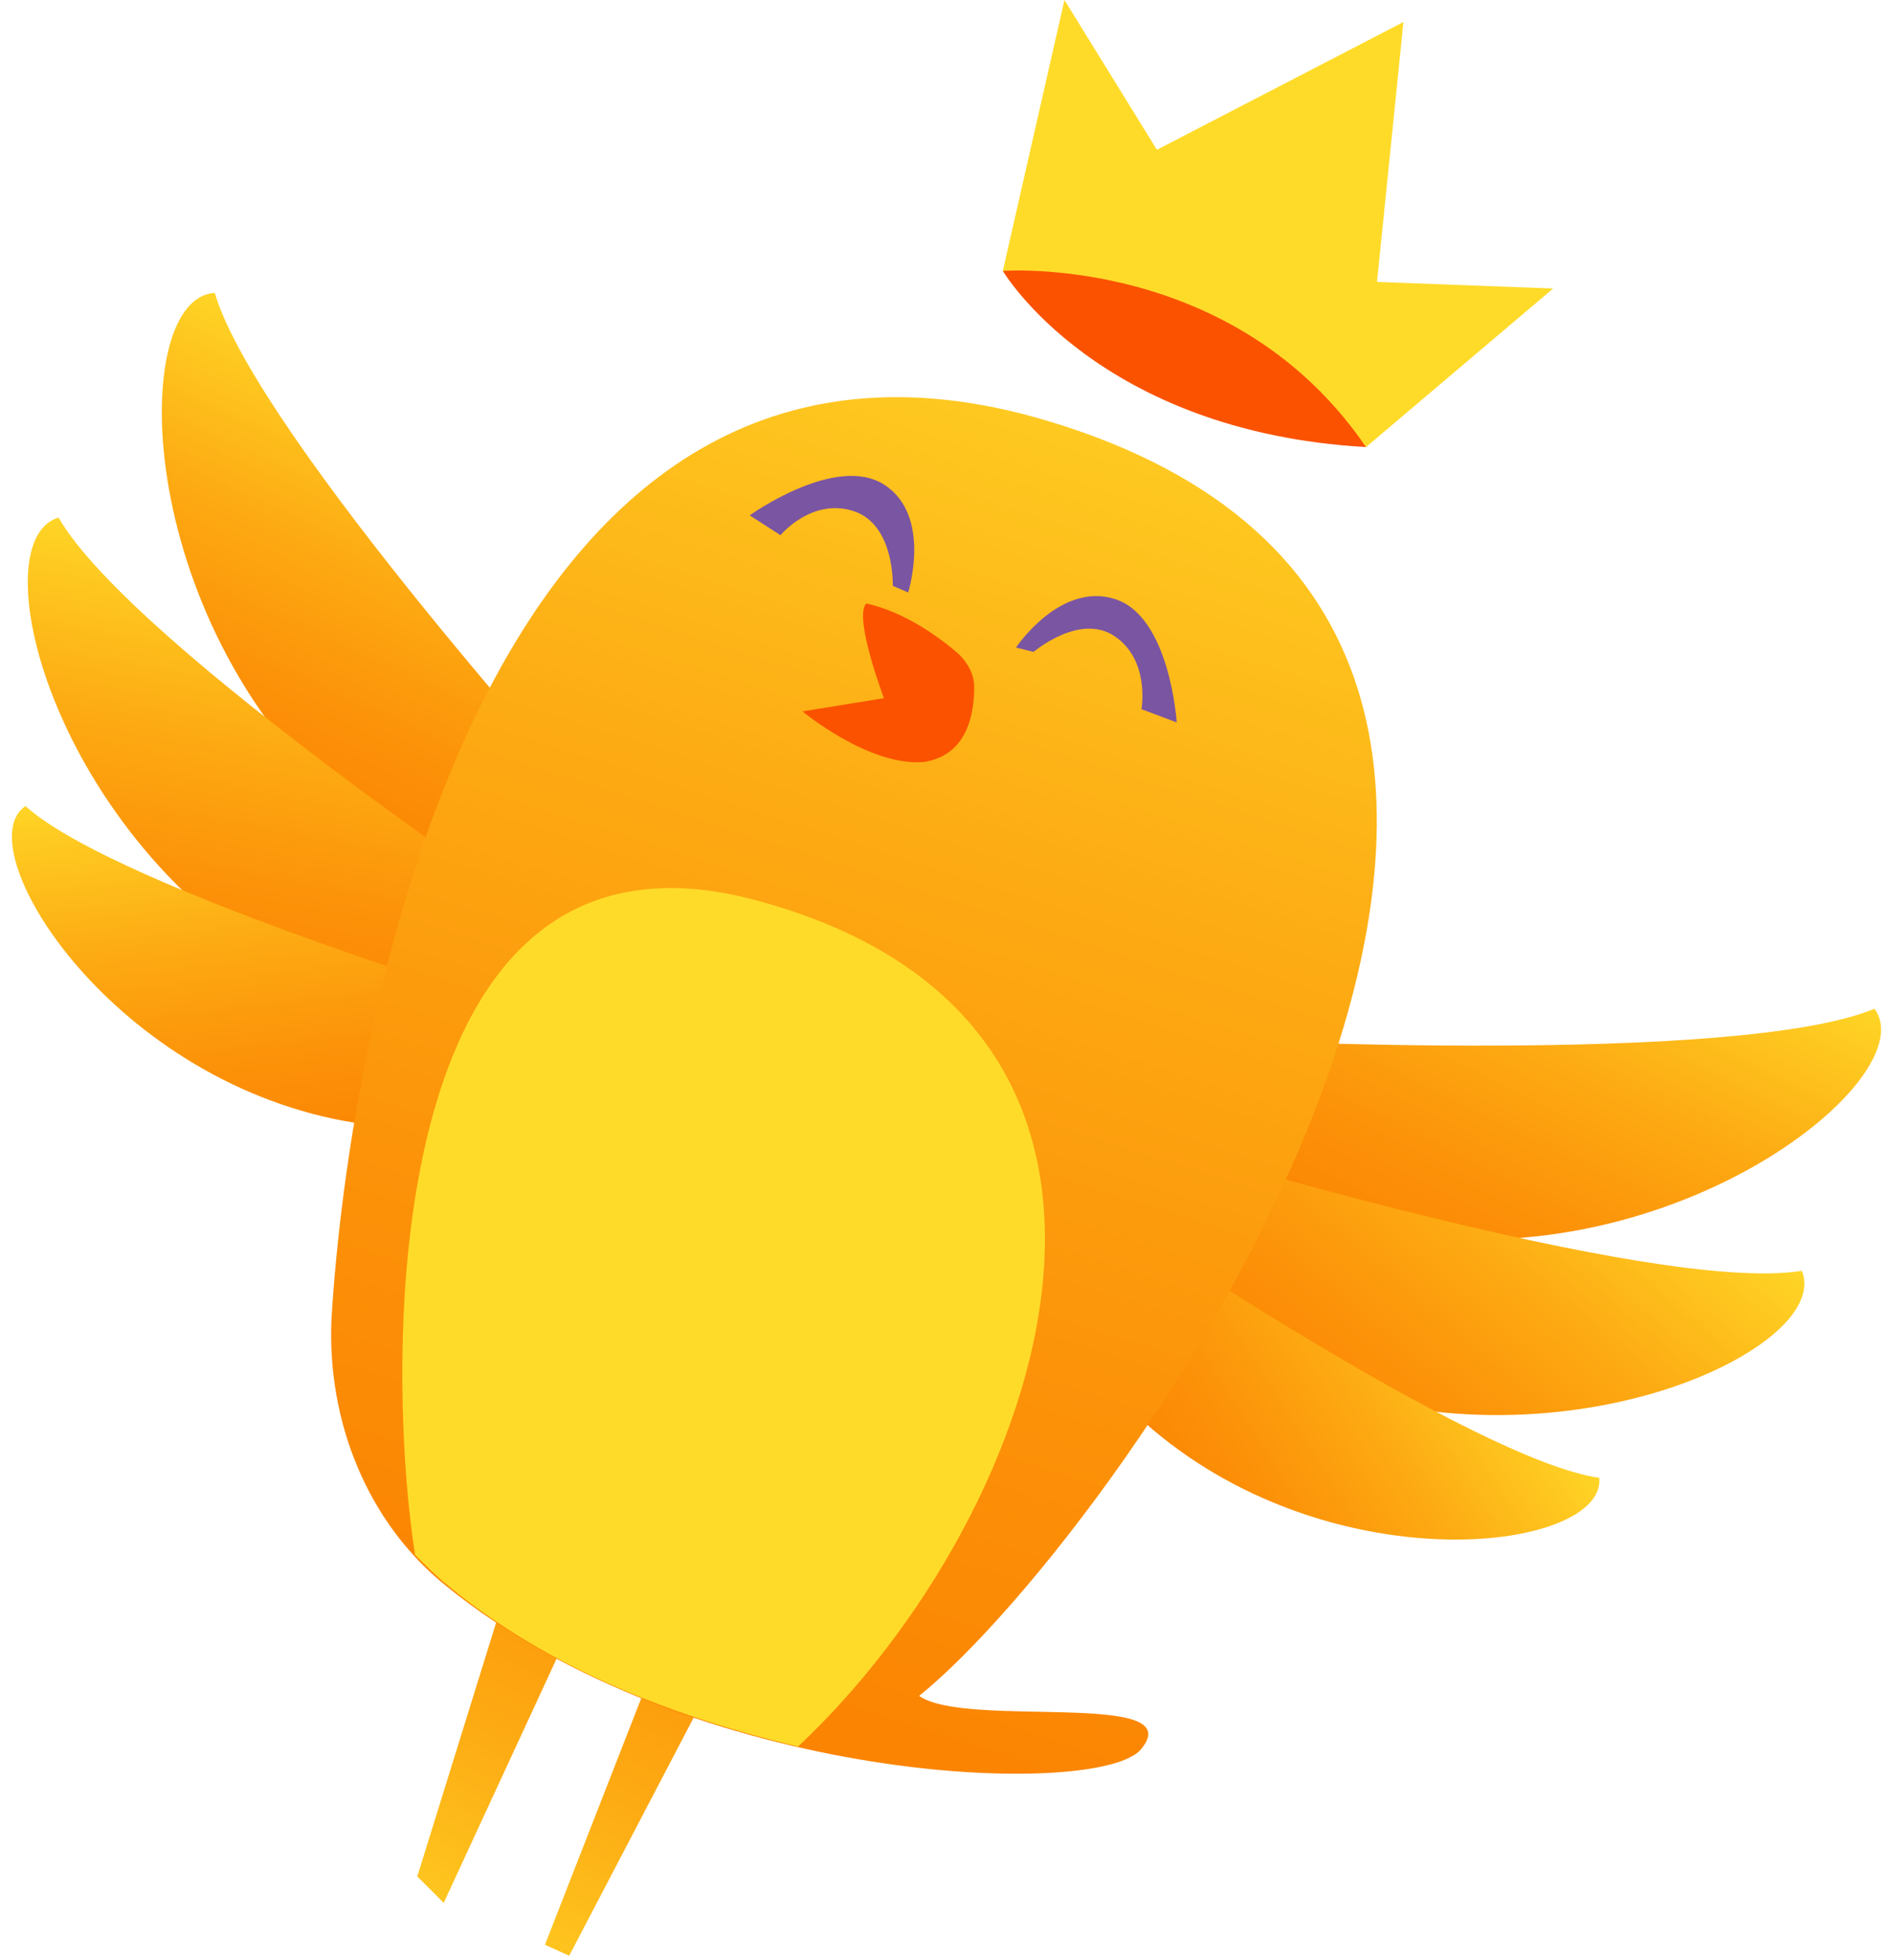 <svg xmlns="http://www.w3.org/2000/svg" width="86" height="89" viewBox="0 0 86 89" fill="none"><g id="Bird"><g id="Group"><g id="Group_2"><g id="OBJECTS"><g id="Group_3"><g id="Group_4"><g id="Group_5"><path id="Vector" d="M55.458 47.2C55.458 47.2 78.958 48.4 85.158 45.8C87.458 48.9 76.158 58 63.458 56C50.758 53.9 51.058 51.1 51.058 51.1L55.458 47.2Z" fill="url(#paint0_linear_466_4108)"></path><path id="Vector_2" d="M52.658 51.9C52.658 51.9 75.158 58.8 81.858 57.7C83.358 61.3 70.158 67.4 58.358 62.3C46.458 57.2 47.558 54.6 47.558 54.6L52.658 51.9Z" fill="url(#paint1_linear_466_4108)"></path><path id="Vector_3" d="M50.458 55.1C50.458 55.1 66.958 66.3 72.658 67.1C72.958 70.4 60.758 72 52.358 64.9C44.058 57.8 45.458 55.9 45.458 55.9L50.458 55.1Z" fill="url(#paint2_linear_466_4108)"></path></g><g id="Group_6"><path id="Vector_4" d="M27.458 37.2C27.458 37.2 11.658 19.8 9.758 13.3C5.858 13.5 5.958 28 15.658 36.6C25.358 45.1 27.258 43.1 27.258 43.1L27.458 37.2Z" fill="url(#paint3_linear_466_4108)"></path><path id="Vector_5" d="M25.659 42.4C25.659 42.4 6.059 29.4 2.659 23.5C-1.041 24.6 2.559 38.7 14.059 44.6C25.559 50.5 26.959 48.1 26.959 48.1L25.659 42.4Z" fill="url(#paint4_linear_466_4108)"></path><path id="Vector_6" d="M24.558 46.1C24.558 46.1 5.358 40.4 1.158 36.6C-1.542 38.4 4.858 48.9 15.658 50.9C26.458 52.8 26.958 50.5 26.958 50.5L24.558 46.1Z" fill="url(#paint5_linear_466_4108)"></path></g></g><path id="Vector_7" d="M25.358 64.6L18.958 85.2L20.158 86.4L28.158 69.1L31.558 70.9L24.758 88.3L25.858 88.8L36.058 69.3L25.858 64.5" fill="url(#paint6_linear_466_4108)"></path><g id="Group_7"><path id="Vector_8" d="M20.258 72C16.658 69.1 14.858 64.5 15.058 59.9C15.858 46.5 22.058 11.5 47.558 19.1C80.058 28.8 50.958 69.6 41.758 77C43.858 78.5 54.058 76.7 51.858 79.4C50.058 81.7 31.458 81.1 20.258 72Z" fill="url(#paint7_linear_466_4108)"></path><path id="Vector_9" d="M36.258 79.3C47.558 68.7 55.358 46.3 34.058 40.8C16.958 36.5 17.558 62.4 18.858 70.6C19.358 71.1 19.858 71.6 20.358 72C24.958 75.8 30.758 78 36.258 79.3Z" fill="#FFDB29"></path></g><path id="Vector_10" d="M43.558 29.7C42.758 29 41.158 27.8 39.358 27.4C38.758 28 40.158 31.7 40.158 31.7L36.458 32.3C36.458 32.3 39.458 34.8 41.958 34.6C43.958 34.3 44.258 32.4 44.258 31.2C44.258 30.6 43.958 30.1 43.558 29.7Z" fill="#FB5200"></path><path id="Vector_11" d="M46.958 29.6C46.958 29.6 49.058 27.8 50.658 28.9C52.258 30 51.858 32.2 51.858 32.2L53.458 32.8C53.458 32.8 53.158 28 50.658 27.2C48.158 26.4 46.158 29.4 46.158 29.4L46.958 29.6Z" fill="#7A55A2"></path><g id="Group_8"><path id="Vector_12" d="M40.559 26.6C40.559 26.6 40.659 23.8 38.759 23.2C36.859 22.6 35.459 24.3 35.459 24.3L34.059 23.4C34.059 23.4 37.959 20.6 40.159 22C42.359 23.4 41.259 26.9 41.259 26.9L40.559 26.6Z" fill="#7A55A2"></path></g></g><g id="Group_9"><path id="Vector_13" d="M45.559 12.3C45.559 12.3 49.859 19.6 62.059 20.3C60.859 13.2 50.659 9.5 45.559 12.3Z" fill="#FB5200"></path><path id="Vector_14" d="M45.559 12.3C45.559 12.3 56.059 11.5 62.059 20.3L70.559 13.1L62.559 12.8L63.759 1L52.559 6.8L48.359 0L45.559 12.3Z" fill="#FFDB29"></path></g></g></g></g></g><defs><linearGradient id="paint0_linear_466_4108" x1="73.337" y1="38.883" x2="61.639" y2="62.764" gradientUnits="userSpaceOnUse"><stop stop-color="#FFDB29"></stop><stop offset="0.098" stop-color="#FECC22"></stop><stop offset="0.35" stop-color="#FDAB13"></stop><stop offset="0.591" stop-color="#FC9309"></stop><stop offset="0.814" stop-color="#FB8402"></stop><stop offset="1" stop-color="#FB7F00"></stop></linearGradient><linearGradient id="paint1_linear_466_4108" x1="71.98" y1="48.202" x2="54.817" y2="68.515" gradientUnits="userSpaceOnUse"><stop stop-color="#FFDB29"></stop><stop offset="0.098" stop-color="#FECC22"></stop><stop offset="0.35" stop-color="#FDAB13"></stop><stop offset="0.591" stop-color="#FC9309"></stop><stop offset="0.814" stop-color="#FB8402"></stop><stop offset="1" stop-color="#FB7F00"></stop></linearGradient><linearGradient id="paint2_linear_466_4108" x1="67.098" y1="56.938" x2="48.078" y2="69.121" gradientUnits="userSpaceOnUse"><stop stop-color="#FFDB29"></stop><stop offset="0.098" stop-color="#FECC22"></stop><stop offset="0.35" stop-color="#FDAB13"></stop><stop offset="0.591" stop-color="#FC9309"></stop><stop offset="0.814" stop-color="#FB8402"></stop><stop offset="1" stop-color="#FB7F00"></stop></linearGradient><linearGradient id="paint3_linear_466_4108" x1="22.631" y1="18.072" x2="11.584" y2="42.26" gradientUnits="userSpaceOnUse"><stop stop-color="#FFDB29"></stop><stop offset="0.098" stop-color="#FECC22"></stop><stop offset="0.35" stop-color="#FDAB13"></stop><stop offset="0.591" stop-color="#FC9309"></stop><stop offset="0.814" stop-color="#FB8402"></stop><stop offset="1" stop-color="#FB7F00"></stop></linearGradient><linearGradient id="paint4_linear_466_4108" x1="16.287" y1="25.03" x2="11.465" y2="51.183" gradientUnits="userSpaceOnUse"><stop stop-color="#FFDB29"></stop><stop offset="0.098" stop-color="#FECC22"></stop><stop offset="0.35" stop-color="#FDAB13"></stop><stop offset="0.591" stop-color="#FC9309"></stop><stop offset="0.814" stop-color="#FB8402"></stop><stop offset="1" stop-color="#FB7F00"></stop></linearGradient><linearGradient id="paint5_linear_466_4108" x1="12.628" y1="34.346" x2="15.269" y2="56.777" gradientUnits="userSpaceOnUse"><stop stop-color="#FFDB29"></stop><stop offset="0.098" stop-color="#FECC22"></stop><stop offset="0.35" stop-color="#FDAB13"></stop><stop offset="0.591" stop-color="#FC9309"></stop><stop offset="0.814" stop-color="#FB8402"></stop><stop offset="1" stop-color="#FB7F00"></stop></linearGradient><linearGradient id="paint6_linear_466_4108" x1="17.949" y1="91.768" x2="35.732" y2="57.137" gradientUnits="userSpaceOnUse"><stop stop-color="#FFDB29"></stop><stop offset="0.098" stop-color="#FECC22"></stop><stop offset="0.35" stop-color="#FDAB13"></stop><stop offset="0.591" stop-color="#FC9309"></stop><stop offset="0.814" stop-color="#FB8402"></stop><stop offset="1" stop-color="#FB7F00"></stop></linearGradient><linearGradient id="paint7_linear_466_4108" x1="51.544" y1="9.278" x2="25.04" y2="92.097" gradientUnits="userSpaceOnUse"><stop stop-color="#FFDB29"></stop><stop offset="0.098" stop-color="#FECC22"></stop><stop offset="0.35" stop-color="#FDAB13"></stop><stop offset="0.591" stop-color="#FC9309"></stop><stop offset="0.814" stop-color="#FB8402"></stop><stop offset="1" stop-color="#FB7F00"></stop></linearGradient></defs></svg>